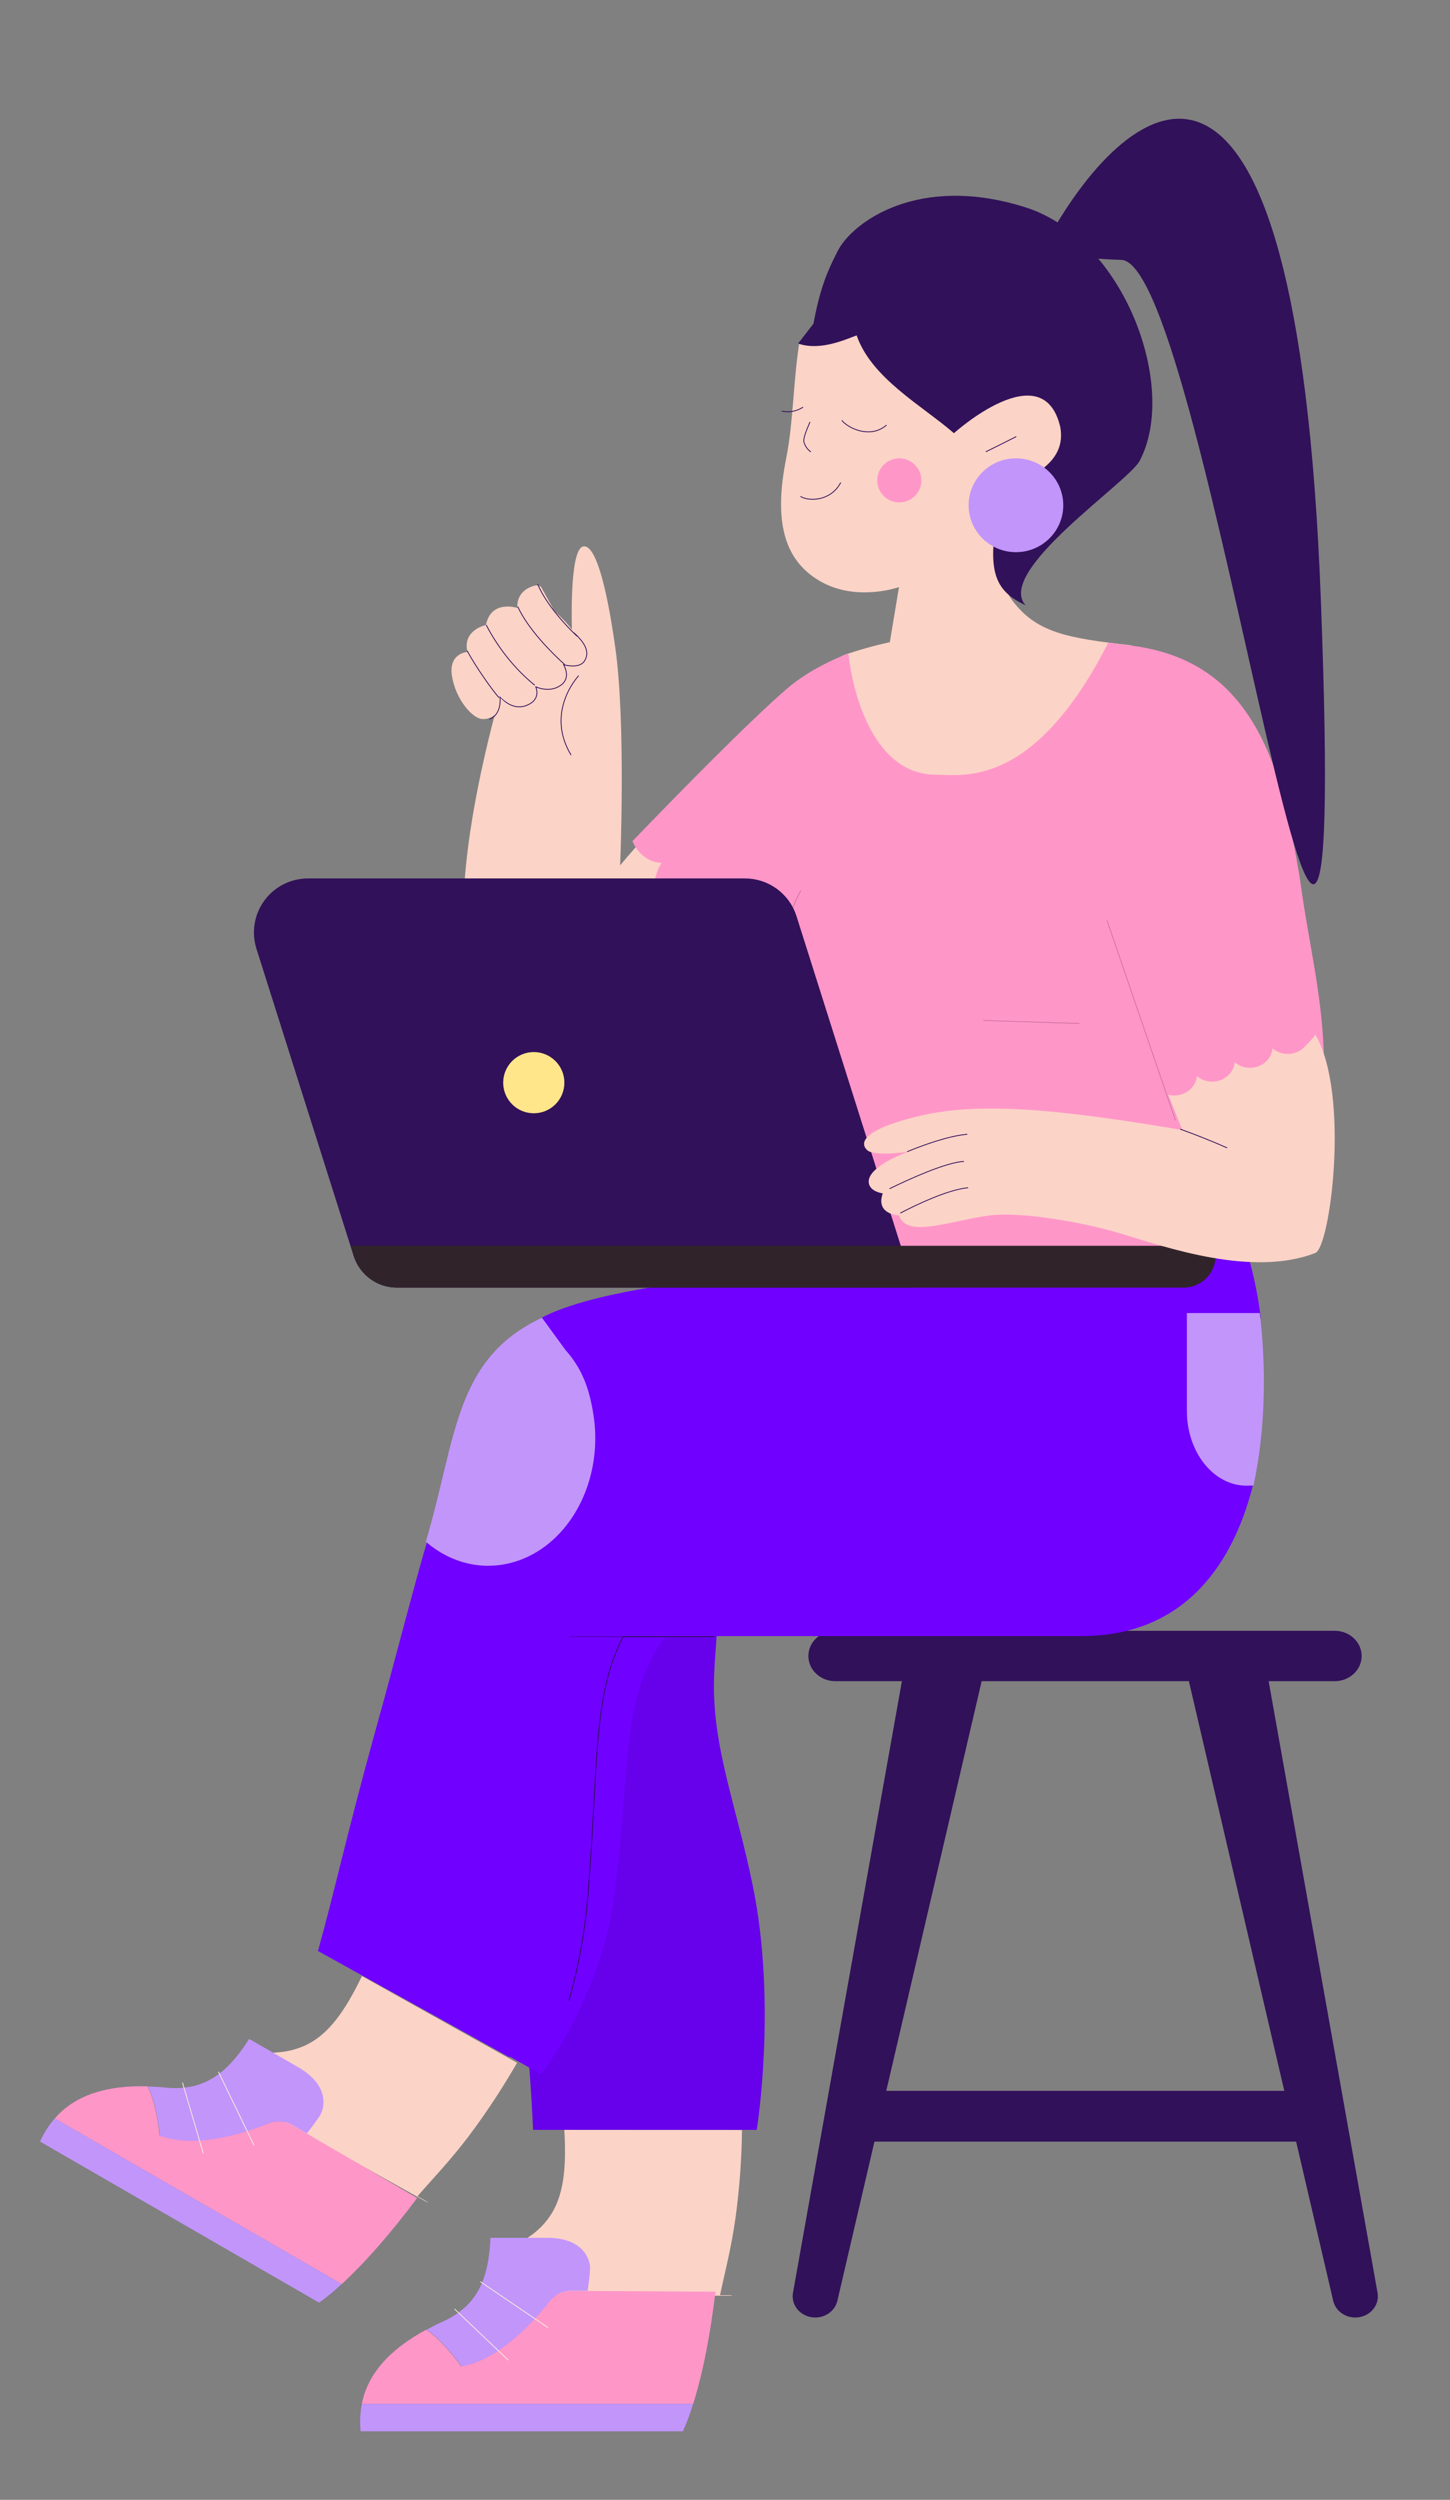 <?xml version="1.0" encoding="UTF-8"?> <svg xmlns="http://www.w3.org/2000/svg" width="868" height="1496" viewBox="0 0 868 1496" fill="none"><rect x="0" y="0" width="868" height="1496" fill="#808080" stroke="none"/> <path d="M780.711 1251.24V1281.62H517.956V1251.24H780.711Z" fill="#311159"></path> <path d="M474.688 1372.15L539.894 1006.08H500.021C495.747 1006.08 491.649 1004.49 488.628 1001.66C485.606 998.837 483.909 995.003 483.909 991.005C483.909 987.007 485.606 983.172 488.628 980.345C491.649 977.518 495.747 975.93 500.021 975.93H798.999C803.272 975.93 807.37 977.518 810.392 980.345C813.413 983.172 815.111 987.007 815.111 991.005C815.111 995.003 813.413 998.837 810.392 1001.66C807.37 1004.49 803.272 1006.08 798.999 1006.08H759.439L824.645 1372.15C824.967 1373.96 824.863 1375.82 824.341 1377.59C823.819 1379.36 822.891 1381 821.621 1382.4C820.352 1383.8 818.771 1384.93 816.99 1385.7C815.208 1386.47 813.268 1386.88 811.305 1386.88C808.218 1386.88 805.223 1385.89 802.82 1384.08C800.416 1382.27 798.748 1379.74 798.094 1376.92L711.695 1006.08H587.639L501.259 1376.92C500.597 1379.74 498.925 1382.27 496.519 1384.08C494.112 1385.89 491.117 1386.88 488.029 1386.88C486.065 1386.88 484.125 1386.47 482.344 1385.7C480.562 1384.93 478.982 1383.8 477.712 1382.4C476.443 1381 475.515 1379.36 474.992 1377.59C474.47 1375.82 474.367 1373.96 474.688 1372.15Z" fill="#311159"></path> <path d="M449.586 1274.6H319.096C317.475 1234.25 311.685 1180.73 306.883 1108.42C302.614 1044.31 298.94 990.489 299.181 946.062C299.586 872.004 429.671 961.634 429.671 961.634C429.671 977.814 427.428 993.349 427.365 1008.4C427.213 1047.52 440.819 1080.8 450.537 1127.98C465.27 1199.51 452.994 1274.6 452.994 1274.6H449.586Z" fill="#6700EB"></path> <path d="M305.181 1230.75L305.036 1231.16L190.344 1167.52C199.272 1135.88 208.604 1093.77 223.935 1038.66C238.301 987.09 247.806 948.556 256.806 918.738C269.392 929.479 284.913 934.258 300.322 932.138C315.73 930.017 329.913 921.149 340.086 907.275C350.259 893.4 355.688 875.522 355.306 857.149C354.924 838.777 334.769 801.944 324.032 788.68C385.258 755.905 616.705 753.82 616.705 753.82L739.72 732.289C746.21 745.003 751.734 765.15 754.734 788.68H711.754V843.14C711.776 854.152 715.483 864.704 722.06 872.484C728.638 880.264 737.55 884.638 746.845 884.647H749.297C749.874 884.647 750.451 884.647 751.013 884.647C739.273 935.911 709.071 979.093 647.426 979.093H398.628C372.075 1013.87 377.657 1053.61 368.238 1131.18C360.536 1194.63 324.032 1241.4 324.032 1241.4L305.181 1230.75Z" fill="#7000FF"></path> <path d="M292.296 937.036C278.867 937.046 265.778 931.999 254.901 922.615C273.331 860.894 271.762 813.183 324.435 788.586L338.528 807.915C349.032 819.643 353.048 832.305 355.303 847.016C357.557 861.727 356.132 876.903 351.206 890.658C346.28 904.412 338.07 916.138 327.596 924.377C317.122 932.617 304.847 937.007 292.296 937.001V937.036Z" fill="#C295FB"></path> <path d="M746.134 889.078C736.679 889.078 727.612 884.366 720.925 875.978C714.238 867.59 710.479 856.213 710.476 844.349V785.781H754.115C757.966 817.555 757.746 854.934 750.366 889.023C749.795 889.023 749.209 889.023 748.623 889.023L746.134 889.078Z" fill="#C295FB"></path> <path d="M394.5 979.406H340.883" stroke="#5100B9" stroke-width="0.497" stroke-linecap="round" stroke-linejoin="round"></path> <path d="M324.992 383.664C324.992 383.664 316.347 410.717 320.669 439.002" stroke="#30242A" stroke-width="0.497" stroke-linecap="round" stroke-linejoin="round"></path> <path d="M514.309 199.25C543.514 232.233 574.556 239.517 574.556 239.517C594.632 217.54 631.059 217.54 636.621 248.68C642.677 283.187 600.159 292.686 600.159 292.686C600.159 292.686 589.441 337.207 605.88 359.201C620.394 378.696 639.04 381.904 677.25 386.193C627.457 470.644 576.604 463.98 559.671 463.98C519.059 463.98 507.617 416.677 504.421 392.29C513.669 389.054 523.103 386.384 532.673 384.297L538.147 351.332C538.147 351.332 512.597 360.477 490.684 347.663C468.771 334.849 463.298 311.012 470.608 274.378C474.934 252.667 474.777 228.962 478.485 204.964C492.947 207.428 514.309 199.25 514.309 199.25Z" fill="#FBD3C7"></path> <path d="M300.333 411.428C304.678 388.966 342.441 379.039 342.441 379.039C342.441 379.039 340.402 328.619 349.162 327.008C355.873 325.73 362.594 346.836 368.346 387.719C374.78 433.41 371.226 517.797 371.226 517.797C371.226 517.797 378.343 509.449 388.44 497.829C389.448 500.463 390.997 502.689 392.916 504.267C394.836 505.845 397.053 506.713 399.328 506.777C397.892 509.127 396.993 511.948 396.731 514.923C396.469 517.897 396.856 520.907 397.846 523.613C398.837 526.319 400.393 528.615 402.338 530.241C404.284 531.867 406.543 532.76 408.86 532.819C407.425 535.169 406.525 537.989 406.264 540.964C406.002 543.938 406.388 546.948 407.378 549.654C408.369 552.36 409.925 554.656 411.871 556.282C413.817 557.908 416.075 558.801 418.393 558.86C416.886 561.327 415.972 564.31 415.764 567.44C415.555 570.571 416.061 573.712 417.22 576.475C418.378 579.238 420.137 581.502 422.281 582.989C424.424 584.475 426.858 585.117 429.281 584.837C408.267 602.504 351.915 632.057 332.88 632.057C233.122 632.006 297.452 426.296 300.333 411.428Z" fill="#FBD3C7"></path> <path d="M424.386 616.224C422.795 612.302 422.174 607.942 422.593 603.633C423.012 599.323 424.453 595.235 426.757 591.826C423.031 591.741 419.4 590.447 416.272 588.09C413.144 585.733 410.643 582.407 409.05 578.485C407.458 574.563 406.837 570.202 407.258 565.892C407.679 561.582 409.124 557.494 411.432 554.088C407.707 554.003 404.076 552.71 400.948 550.353C397.819 547.996 395.318 544.669 393.726 540.748C392.133 536.826 391.513 532.465 391.934 528.154C392.354 523.844 393.8 519.756 396.108 516.351C392.451 516.257 388.886 514.999 385.8 512.713C382.715 510.426 380.226 507.2 378.604 503.382C406.579 474.371 448.764 431.353 471.217 412.031C482.086 402.675 495.93 395.746 507.817 390.967C510.618 416.533 523.625 463.603 560.225 463.603C575.422 463.603 618.556 472.87 663.43 384.594L677.847 386.446C727.496 392.875 750.092 423.98 763.395 461.143C771.622 484.134 778.21 526.262 778.21 526.262C783.314 564.886 792.402 597.947 792.531 637.025L722.467 751.811L464.321 766.719C450.445 742.894 508.852 649.701 500.45 632.824C489.661 611.278 488.117 593.326 488.117 593.326C488.117 593.326 469.594 610.185 444.213 629.433C440.146 629.849 436.066 628.806 432.522 626.445C428.978 624.084 426.139 620.517 424.386 616.224Z" fill="#FF96C8"></path> <path d="M293.135 430.312C297.315 428.897 300.007 423.62 299.294 416.807C299.294 416.807 305.969 425.708 315.171 422.165C324.373 418.622 320.692 410.991 320.692 410.991C320.692 410.991 328.995 415.058 335.9 409.943C342.163 405.341 337.327 397.752 337.327 397.752C337.327 397.752 346.515 400.509 349.767 395.719C353.862 389.723 348.883 383.444 343.49 378.633" stroke="#311159" stroke-width="0.497" stroke-linecap="round" stroke-linejoin="round"></path> <path d="M636.703 158.617C634.682 168.174 631.039 177.314 625.932 185.64" stroke="black" stroke-width="0.497" stroke-miterlimit="10" stroke-linecap="round"></path> <path d="M317.578 536.367L313.096 592.092" stroke="#30242A" stroke-width="0.497" stroke-linecap="round" stroke-linejoin="round"></path> <path d="M479.328 533.07C467.653 554.099 467.801 579.333 469.313 594.292" stroke="#D275A4" stroke-width="0.497" stroke-linecap="round" stroke-linejoin="round"></path> <path d="M588.75 610.695L645.945 612.485" stroke="#D275A4" stroke-width="0.497" stroke-linecap="round" stroke-linejoin="round"></path> <path d="M668.297 257.883L664.331 290.864" stroke="black" stroke-width="0.497" stroke-miterlimit="10" stroke-linecap="round"></path> <path d="M479.331 297.151C483.371 299.77 496.761 300.637 503.18 288.961" stroke="#311159" stroke-width="0.497" stroke-linecap="round" stroke-linejoin="round"></path> <path d="M590.307 270.295L608.18 261.367" stroke="#311159" stroke-width="0.497" stroke-linecap="round" stroke-linejoin="round"></path> <path d="M504.061 251.672C506.92 255.564 520.403 263.108 530.547 254.494" stroke="#311159" stroke-width="0.497" stroke-linecap="round" stroke-linejoin="round"></path> <path d="M468.089 246.059C470.223 246.512 472.427 246.541 474.573 246.142C476.718 245.743 478.764 244.925 480.594 243.734" stroke="#311159" stroke-width="0.497" stroke-linecap="round" stroke-linejoin="round"></path> <path d="M484.81 252.695C482.763 257.325 480.789 262.435 481.214 264.39C481.843 266.768 483.26 268.862 485.234 270.33" stroke="#311159" stroke-width="0.497" stroke-linecap="round" stroke-linejoin="round"></path> <path d="M324.348 352.02C324.348 352.02 323.464 349.403 319.417 350.649C308.131 354.125 309.786 363.834 309.786 363.834C309.786 363.834 293.96 358.562 290.887 374.018C290.887 374.018 276.616 376.973 279.826 390.158C279.826 390.158 268.276 390.725 270.571 404.71C272.866 418.694 282.961 430.315 289.031 430.315C295.301 430.315 299.728 426.758 298.876 416.412C298.876 416.412 306.475 425.217 314.564 421.301C322.653 417.385 319.417 408.95 319.417 408.95C319.417 408.95 326.716 413.446 332.786 407.792C338.291 402.705 334.04 394.317 334.04 394.317C334.04 394.317 342.116 397.364 344.975 392.069C351.057 380.842 334.328 368.77 331.607 365.132L324.348 352.02Z" fill="#FBD3C7"></path> <path d="M337.859 397.521C330.387 390.859 316.069 376.428 310.032 363.234" stroke="#311159" stroke-width="0.497" stroke-linecap="round" stroke-linejoin="round"></path> <path d="M345.312 380.629C338.865 374.478 327.166 362.002 321.958 349.82" stroke="#311159" stroke-width="0.497" stroke-linecap="round" stroke-linejoin="round"></path> <path d="M319.969 409.942C308.093 400.287 298.067 387.519 291.148 374.164" stroke="#311159" stroke-width="0.497" stroke-linecap="round" stroke-linejoin="round"></path> <path d="M298.594 417.405C295.289 413.682 285.439 400.167 279.711 389.578" stroke="#311159" stroke-width="0.497" stroke-linecap="round" stroke-linejoin="round"></path> <path d="M237.59 770.557H547.156L476.792 548.228C474.712 541.683 470.601 535.97 465.057 531.917C459.512 527.864 452.821 525.682 445.953 525.688H184.36C179.277 525.685 174.266 526.882 169.732 529.179C165.198 531.477 161.27 534.812 158.266 538.912C155.262 543.012 153.266 547.763 152.442 552.779C151.618 557.795 151.988 562.935 153.521 567.781L211.713 751.631C213.461 757.123 216.911 761.916 221.563 765.318C226.214 768.72 231.827 770.555 237.59 770.557Z" fill="#311159"></path> <path d="M726.82 745.523C727.733 748.403 727.954 751.458 727.466 754.44C726.978 757.422 725.794 760.246 724.01 762.684C722.226 765.123 719.892 767.106 717.198 768.473C714.504 769.841 711.526 770.554 708.505 770.555H237.589C231.83 770.541 226.225 768.697 221.583 765.288C216.942 761.88 213.504 757.083 211.767 751.592L209.923 745.523H726.82Z" fill="#30242A"></path> <path d="M707.873 654.7C710.234 653.844 712.293 652.384 713.817 650.485C715.341 648.586 716.269 646.323 716.496 643.953C718.362 645.552 720.666 646.629 723.148 647.063C725.63 647.497 728.191 647.271 730.543 646.41C732.896 645.549 734.946 644.088 736.464 642.19C737.981 640.293 738.905 638.035 739.132 635.67C740.998 637.273 743.302 638.353 745.786 638.789C748.27 639.225 750.834 638.999 753.189 638.136C755.543 637.274 757.594 635.809 759.11 633.908C760.626 632.007 761.547 629.744 761.768 627.377C763.32 628.706 765.178 629.678 767.197 630.217C769.216 630.756 771.34 630.847 773.403 630.482C775.466 630.117 777.41 629.308 779.083 628.116C780.756 626.925 786.462 620.909 787.395 619.141C808.265 654.7 796.34 746.35 787.395 749.828C749.699 764.487 697.87 746.35 671.534 738.399C645.198 730.449 609.374 725.198 592.774 727.33C569.33 730.341 542.524 741.362 538.255 727.33C538.255 727.33 523.908 726.986 528.425 714.151C528.425 714.151 521.214 713.309 520.147 708.301C517.991 698.274 543.591 689.261 543.591 689.261C543.591 689.261 523.337 692.303 519.079 688.247C513.69 683.178 518.928 674.997 552.009 667.454C588.345 659.181 636.301 664.189 707.701 676.213L699.347 655.095C702.159 655.838 705.152 655.699 707.873 654.7Z" fill="#FBD3C7"></path> <path d="M662.761 551.062L703.578 670.223" stroke="#D275A4" stroke-width="0.497" stroke-linecap="round" stroke-linejoin="round"></path> <path d="M543.2 689.143C552.422 685.372 567.65 679.783 578.852 678.812" stroke="#311159" stroke-width="0.497" stroke-linecap="round" stroke-linejoin="round"></path> <path d="M532.627 711.302C544.134 705.691 565.984 695.685 576.867 695.047" stroke="#311159" stroke-width="0.497" stroke-linecap="round" stroke-linejoin="round"></path> <path d="M706.724 675.789C713.41 678.195 723.905 682.185 734.391 686.857" stroke="#311159" stroke-width="0.497" stroke-linecap="round" stroke-linejoin="round"></path> <path d="M539.072 725.889C548.108 721.195 567.014 712.035 579.352 710.781" stroke="#311159" stroke-width="0.497" stroke-linecap="round" stroke-linejoin="round"></path> <path d="M340.617 1197.07C346.176 1177.77 349.965 1157.07 351.845 1135.72C358.42 1056.03 354.523 1015.18 373.061 979.406H427.305" stroke="#311159" stroke-width="0.497" stroke-linecap="round" stroke-linejoin="round"></path> <path d="M512.813 200.719C521.651 226.356 551.992 242.698 571.043 259.242C571.043 259.242 624.321 211.192 634.696 255.512C638.483 276.288 618.617 285.254 600.718 292.934C588.295 342.377 595.502 353.298 613.943 362.253C595.541 341.88 675.356 288.711 682.211 275.791C705.546 231.814 673.018 142.867 613.943 124.103C549.784 103.725 510.11 132.981 501.353 150.414C496.154 160.763 491.258 170.509 486.949 193.723L477.77 205.569C491.157 210.348 507.18 202.676 512.813 200.719Z" fill="#311159"></path> <ellipse rx="7.081" ry="7.019" transform="matrix(-4 0 0 4 608.168 302.365)" fill="#C295FB"></ellipse> <circle r="3.297" transform="matrix(-4 0 0 4 538.337 287.475)" fill="#FF96C8"></circle> <path d="M346.295 404.484C346.295 404.484 326.217 425.761 341.761 451.691" stroke="#311159" stroke-width="0.497" stroke-miterlimit="10" stroke-linecap="round"></path> <path d="M166.299 1228.18C172.361 1227.79 178.288 1226.22 183.743 1223.56C196.985 1216.97 206.55 1203.47 216.674 1182.54L309.531 1234.42C300.888 1249.47 291.343 1263.98 280.949 1277.88C269.078 1293.55 259.34 1303.46 249.9 1314.32L254.779 1317.04C255.37 1317.37 255.905 1317.79 256.366 1318.28L162.562 1265.87C162.562 1265.87 165.985 1246.21 159.61 1228.79C161.757 1228.56 163.987 1228.36 166.299 1228.18Z" fill="#FBD3C7"></path> <path d="M316.055 1339C321.162 1335.71 325.574 1331.45 329.042 1326.47C337.394 1314.26 339.17 1297.81 337.818 1274.6L444.188 1274.68C443.968 1292.03 442.701 1309.35 440.393 1326.55C437.661 1346.03 433.98 1359.42 431.026 1373.5L436.615 1373.5C437.29 1373.5 437.962 1373.61 438.605 1373.82L331.15 1373.73C331.15 1373.73 324.563 1354.9 310.511 1342.79C312.275 1341.54 314.123 1340.28 316.055 1339Z" fill="#FBD3C7"></path> <path d="M327.414 1339.19H293.605C292.856 1357.71 288.779 1370.72 279.113 1380.07C274.966 1383.95 270.186 1387.1 264.981 1389.36C261.549 1390.87 258.357 1392.53 255.359 1394.17C265.85 1400.95 276.34 1416.21 276.34 1416.21C284.488 1414.56 292.201 1411.22 298.985 1406.4C312.593 1397.25 323.608 1384.32 328.958 1377.35C330.515 1375.34 332.515 1373.71 334.802 1372.59C337.089 1371.47 339.602 1370.9 342.146 1370.91H351.752C352.491 1366.44 352.991 1361.93 353.251 1357.4C353.176 1351.83 349.055 1339.19 327.414 1339.19Z" fill="#C295FB"></path> <path d="M351.628 1370.99H342.007C339.459 1370.98 336.943 1371.55 334.652 1372.67C332.362 1373.78 330.359 1375.41 328.8 1377.42C323.411 1384.38 312.38 1397.28 298.782 1406.42C291.987 1411.23 284.263 1414.56 276.104 1416.21C276.104 1416.21 265.597 1400.98 255.091 1394.21C253.981 1394.79 252.915 1395.39 251.864 1395.99C229.126 1409.09 219.475 1423.91 216.594 1438.57H414.98C418.19 1428 420.83 1417.27 422.89 1406.42C424.826 1396.46 426.702 1384.83 428.278 1371.43L351.628 1370.99Z" fill="#FF96C8"></path> <path d="M215.893 1454.97H408.765C411.2 1449.66 413.241 1444.18 414.871 1438.57H216.613C215.59 1443.97 215.347 1449.5 215.893 1454.97Z" fill="#C295FB"></path> <path d="M287.664 1365.52L327.914 1392.85" stroke="#F5EBDD" stroke-width="0.497" stroke-miterlimit="10" stroke-linecap="round"></path> <path d="M272.258 1381.91L304.06 1412.23" stroke="#F5EBDD" stroke-width="0.497" stroke-miterlimit="10" stroke-linecap="round"></path> <path d="M178.425 1237.04L149.142 1220.15C139.233 1235.82 129.204 1245.04 116.156 1248.31C110.624 1249.6 104.913 1249.94 99.271 1249.3C95.548 1248.89 91.95 1248.73 88.536 1248.65C94.231 1259.77 95.693 1278.23 95.693 1278.23C103.576 1280.87 111.925 1281.83 120.207 1281.05C136.57 1279.92 152.572 1274.23 160.687 1270.87C163.044 1269.9 165.59 1269.49 168.129 1269.67C170.668 1269.84 173.132 1270.6 175.329 1271.88L183.65 1276.69C186.525 1273.18 189.213 1269.52 191.701 1265.73C194.42 1260.87 197.169 1247.86 178.425 1237.04Z" fill="#C295FB"></path> <path d="M183.506 1276.69L175.173 1271.88C172.972 1270.59 170.506 1269.83 167.964 1269.65C165.423 1269.47 162.876 1269.88 160.519 1270.85C152.377 1274.18 136.372 1279.84 120.025 1280.96C111.739 1281.73 103.383 1280.75 95.491 1278.1C95.491 1278.1 94.002 1259.66 88.288 1248.54C87.034 1248.5 85.811 1248.48 84.601 1248.48C58.36 1248.46 42.593 1256.47 32.77 1267.73L204.601 1366.88C212.663 1359.33 220.313 1351.36 227.52 1342.99C234.178 1335.33 241.616 1326.19 249.678 1315.37L183.506 1276.69Z" fill="#FF96C8"></path> <path d="M23.956 1281.58L191.011 1377.98C195.774 1374.59 200.281 1370.87 204.495 1366.83L32.776 1267.74C29.188 1271.91 26.219 1276.57 23.956 1281.58Z" fill="#C295FB"></path> <path d="M130.82 1239.98L152.023 1283.77" stroke="#F5EBDD" stroke-width="0.497" stroke-miterlimit="10" stroke-linecap="round"></path> <path d="M109.281 1246.48L121.677 1288.63" stroke="#F5EBDD" stroke-width="0.497" stroke-miterlimit="10" stroke-linecap="round"></path> <path d="M790.698 359.177C776.303 -22.708 675.929 55.674 627.542 142.601C633.54 147.445 629.541 154.246 671.27 155.537C723.432 157.152 808.691 836.534 790.698 359.177Z" fill="#311159"></path> <circle r="4.579" transform="matrix(-4 0 0 4 319.537 647.908)" fill="#FFE68B"></circle> </svg> 